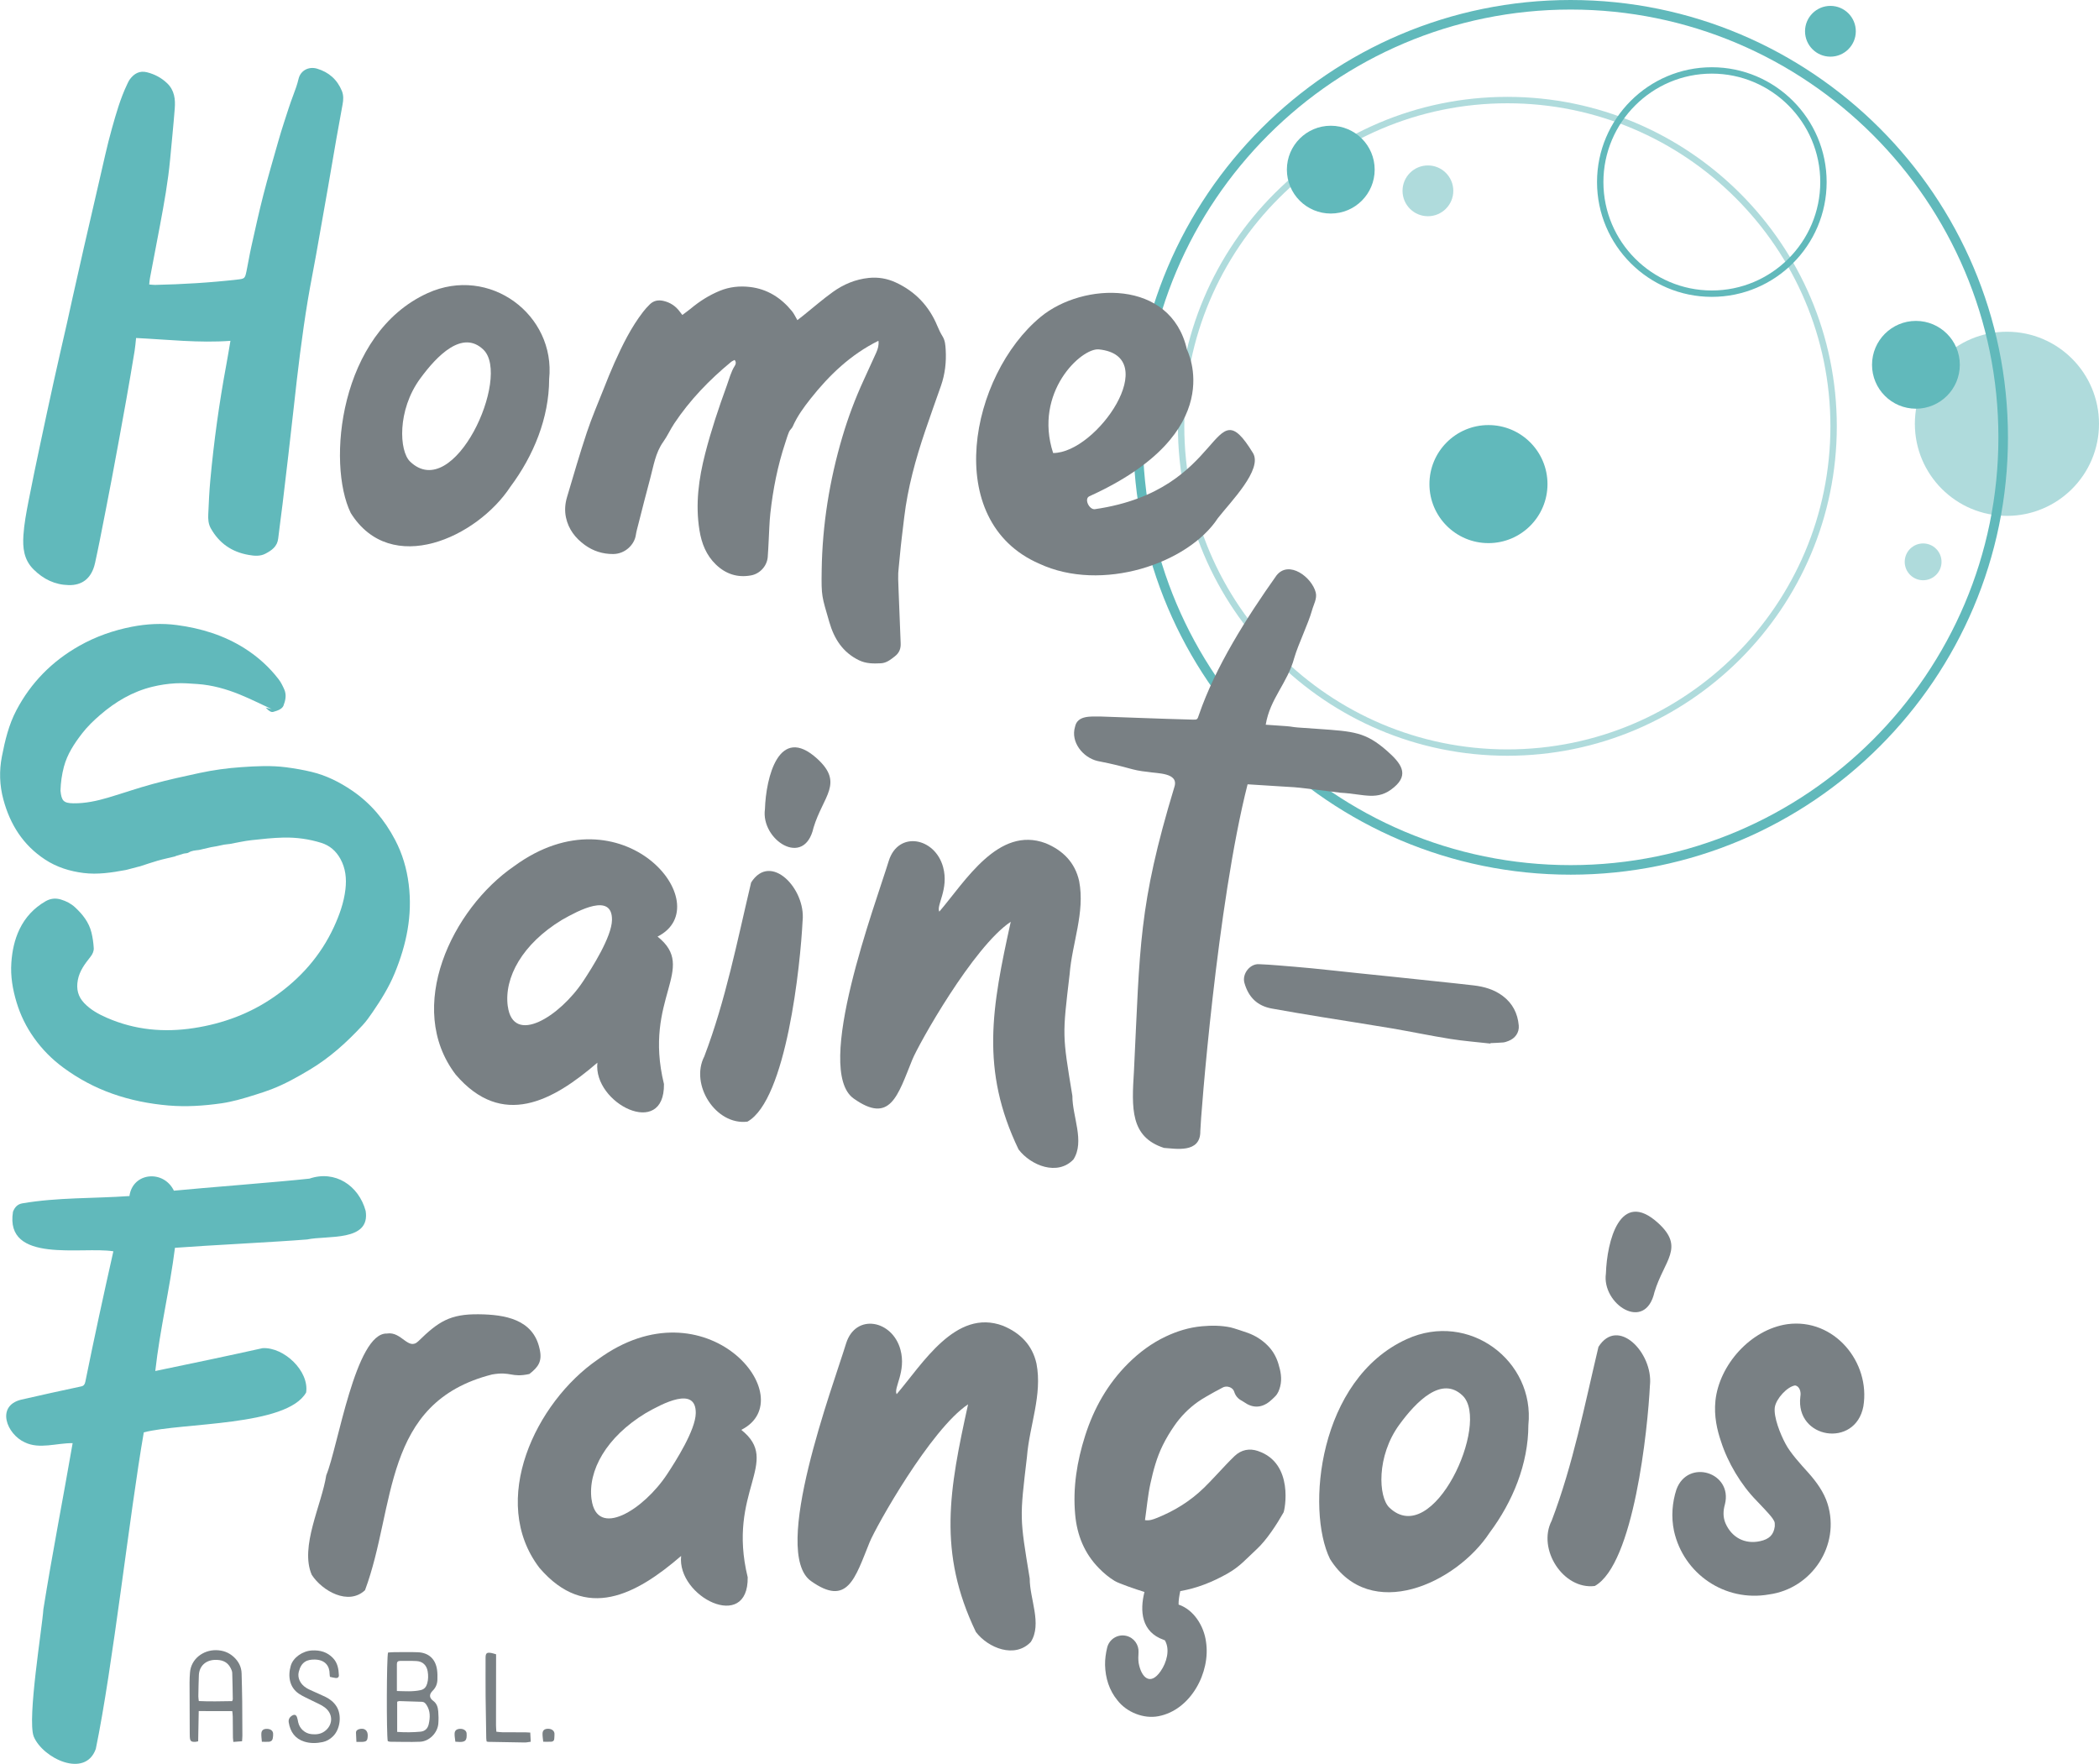 <?xml version="1.0" encoding="UTF-8"?>
<svg id="Ebene_2" xmlns="http://www.w3.org/2000/svg" viewBox="0 0 595.28 500.23">
  <defs>
    <style>
      .cls-1 {
        opacity: .5;
      }

      .cls-1, .cls-2 {
        fill: #61b9bb;
      }

      .cls-3 {
        fill: #798084;
      }
    </style>
  </defs>
  <g id="Calque_1">
    <g>
      <g>
        <circle class="cls-1" cx="569.17" cy="120.19" r="26.11"/>
        <circle class="cls-2" cx="422.13" cy="137.29" r="16.74"/>
        <path class="cls-1" d="M427.49,214.33c-51.52,0-93.43-41.91-93.43-93.43s41.91-93.43,93.43-93.43,93.43,41.91,93.43,93.43-41.91,93.43-93.43,93.43ZM427.49,29.29c-50.52,0-91.62,41.1-91.62,91.62s41.1,91.62,91.62,91.62,91.62-41.1,91.62-91.62-41.1-91.62-91.62-91.62Z"/>
        <path class="cls-2" d="M445.43,248.06c-68.39,0-124.03-55.64-124.03-124.03S377.04,0,445.43,0s124.03,55.64,124.03,124.03-55.64,124.03-124.03,124.03ZM445.43,2.71c-66.89,0-121.32,54.42-121.32,121.32s54.42,121.32,121.32,121.32,121.32-54.42,121.32-121.32S512.33,2.71,445.43,2.71Z"/>
        <circle class="cls-2" cx="543.36" cy="103.46" r="12.45"/>
        <circle class="cls-2" cx="519.11" cy="8.87" r="7.2"/>
        <path class="cls-2" d="M485.48,84.19c-17.95,0-32.56-14.61-32.56-32.56s14.61-32.56,32.56-32.56,32.56,14.61,32.56,32.56-14.61,32.56-32.56,32.56ZM485.48,20.88c-16.96,0-30.75,13.8-30.75,30.75s13.8,30.75,30.75,30.75,30.75-13.8,30.75-30.75-13.8-30.75-30.75-30.75Z"/>
        <circle class="cls-2" cx="377.41" cy="48.11" r="12.45"/>
        <circle class="cls-1" cx="404.96" cy="54.12" r="7.2"/>
        <circle class="cls-1" cx="545.4" cy="159.34" r="5.22"/>
      </g>
      <path class="cls-2" d="M75.35,200.67l1.71.44c-2.93-1.35-5.97-2.89-9.12-4.17-3.82-1.55-7.79-2.66-11.93-2.95-2.07-.14-4.15-.32-6.21-.2-2.23.12-4.44.45-6.64.99-5.61,1.38-10.38,4.22-14.69,7.92-1.87,1.6-3.68,3.35-5.18,5.29-2.21,2.86-4.22,5.89-5.17,9.48-.58,2.2-.89,4.42-.96,6.68,0,.04,0,.09,0,.13.29,2.85.87,3.5,3.69,3.54,3.34.04,6.58-.66,9.77-1.6,4.28-1.27,8.5-2.75,12.81-3.91,4.35-1.18,8.75-2.15,13.16-3.09,3.89-.83,7.82-1.38,11.79-1.65,4.27-.3,8.55-.52,12.82.04,2.41.32,4.81.73,7.17,1.3,4.17,1,7.93,2.89,11.48,5.3,5.29,3.6,9.23,8.34,12.18,13.94,2.08,3.95,3.32,8.15,3.88,12.61,1.11,8.83-.63,17.14-3.98,25.26-1.63,3.96-3.87,7.55-6.27,11.05-.87,1.27-1.77,2.55-2.81,3.67-4.48,4.85-9.34,9.25-15.05,12.65-3.46,2.07-6.97,4.04-10.74,5.5-1.52.59-3.08,1.09-4.64,1.58-1.68.53-3.37,1.05-5.07,1.49-1.49.38-3.01.72-4.53.94-4.99.71-10,1.05-15.04.62-5.45-.47-10.78-1.52-15.93-3.35-4.98-1.76-9.59-4.23-13.86-7.37-3.24-2.38-6.02-5.18-8.34-8.45-2.2-3.09-3.85-6.44-4.95-10.09-1.11-3.67-1.75-7.4-1.48-11.24.23-3.29.88-6.5,2.32-9.49,1.63-3.39,4.11-6.04,7.38-7.93,1.38-.79,2.8-.96,4.34-.5,1.51.45,2.86,1.14,4.02,2.21,2.15,1.99,3.93,4.23,4.65,7.12.36,1.45.57,2.95.66,4.44.05.9-.34,1.74-.96,2.52-1.56,1.97-3.08,3.96-3.56,6.56-.47,2.55.04,4.7,1.86,6.58,1.82,1.89,4.05,3.1,6.41,4.13,7.93,3.46,16.17,4.21,24.67,2.9,8.31-1.28,16.01-4.14,22.91-8.97,7.28-5.09,13-11.53,16.76-19.65,1.59-3.44,2.85-6.96,3.29-10.74.35-3.01.06-5.92-1.43-8.62-1.22-2.21-2.99-3.79-5.45-4.55-3.49-1.08-7.03-1.57-10.71-1.49-3.06.07-6.08.41-9.1.74-2.05.22-4.07.71-6.11,1.07-.52.09-1.06.09-1.58.19-.73.13-1.46.32-2.19.46-.52.1-1.05.16-1.56.27-.85.18-1.7.39-2.55.59-.3.07-.6.16-.9.2-1,.13-2.01.16-2.92.74-.38.24-.95.17-1.41.3-.71.19-1.42.42-2.12.64-.12.04-.23.13-.36.16-1.62.4-3.25.73-4.85,1.19-1.69.48-3.34,1.07-5.01,1.6-.25.08-.51.12-.77.19-.97.25-1.95.51-2.92.77-.13.03-.26.06-.39.09-3.95.73-7.93,1.35-11.96.84-3.9-.49-7.58-1.63-10.91-3.82-6.23-4.1-9.9-9.92-11.81-17.01-1.09-4.05-1.22-8.1-.42-12.21.88-4.54,1.96-9.04,4.12-13.13,4.12-7.82,10.11-13.89,17.83-18.25,4.67-2.64,9.67-4.39,14.9-5.41,4.22-.82,8.52-1.05,12.78-.48,6.86.91,13.41,2.91,19.29,6.66,3.67,2.34,6.9,5.24,9.56,8.71.66.86,1.16,1.88,1.6,2.88.69,1.56.35,3.14-.24,4.65-.17.44-.65.82-1.09,1.06-.55.31-1.18.47-1.79.66-.56.17-1.25-.21-2.14-1.21Z"/>
      <path class="cls-3" d="M249.1,96.66c-7.84,3.88-13.94,9.73-19.25,16.45-1.92,2.43-3.77,4.96-5.03,7.85-.23.54-.8.94-1.03,1.48-.43,1.01-.74,2.07-1.08,3.12-2.17,6.52-3.49,13.23-4.24,20.05-.28,2.55-.32,5.13-.47,7.69-.09,1.56-.14,3.12-.27,4.68-.21,2.54-2.21,4.74-4.72,5.2-3.85.71-7.18-.38-9.97-3.07-2.76-2.65-4.07-6-4.67-9.73-1.2-7.42-.21-14.65,1.64-21.82,1.68-6.53,3.82-12.92,6.13-19.26.69-1.89,1.16-3.86,2.26-5.58.3-.47.43-1.01-.06-1.64-.36.2-.73.33-1.01.57-6.17,5.09-11.68,10.8-16.13,17.48-1.11,1.67-1.93,3.54-3.09,5.16-2.25,3.14-2.75,6.86-3.72,10.42-1.16,4.27-2.23,8.57-3.33,12.86-.28,1.07-.58,2.14-.75,3.23-.41,2.65-3,5.3-6.41,5.32-2.99.02-5.68-.85-8.05-2.57-2.68-1.94-4.63-4.47-5.34-7.79-.42-1.96-.26-3.92.31-5.82,1.83-6.12,3.59-12.26,5.61-18.31,1.41-4.24,3.19-8.36,4.84-12.52.96-2.43,1.93-4.86,3-7.24,2.27-5.05,4.71-10.02,8.12-14.44.58-.75,1.23-1.47,1.91-2.13,1.1-1.08,2.45-1.3,3.92-.95,1.89.45,3.4,1.45,4.56,3.02.21.28.42.56.73.95.82-.62,1.64-1.18,2.4-1.81,2.49-2.08,5.22-3.8,8.21-5.03,2.74-1.13,5.64-1.44,8.59-1.09,4.91.58,8.77,3.05,11.86,6.81.6.72.99,1.61,1.57,2.59.6-.47,1.21-.94,1.81-1.42,2.75-2.2,5.41-4.53,8.27-6.58,3.01-2.16,6.39-3.58,10.14-3.97,2.67-.28,5.24.16,7.65,1.27,5.55,2.55,9.48,6.69,11.82,12.34.42,1.02.9,2.02,1.48,2.96.73,1.18.81,2.48.89,3.78.21,3.5-.18,6.94-1.35,10.27-1.5,4.27-3.03,8.52-4.48,12.81-2.7,7.97-4.93,16.06-5.93,24.44-.43,3.65-.91,7.3-1.24,10.96-.52,5.83-.58,3.93-.36,9.77.19,4.98.37,9.97.59,14.95.07,1.57-.35,2.75-1.67,3.78-1.22.95-2.37,1.88-3.96,1.96-2.11.1-4.16.12-6.19-.86-4.63-2.25-7.06-6.12-8.42-10.85-2.11-7.34-2.28-7.12-2.16-14.7.19-12.87,2.21-25.44,5.86-37.78,1.63-5.51,3.64-10.87,6.04-16.09,1.2-2.6,2.39-5.21,3.57-7.82.47-1.05.78-2.14.64-3.28Z"/>
      <path class="cls-2" d="M42.33,80.68c.71.05,1.18.13,1.65.12,7.78-.17,15.53-.63,23.27-1.51,2.14-.24,2.22-.28,2.67-2.45.47-2.25.83-4.53,1.33-6.78,1.11-4.96,2.19-9.94,3.46-14.86,1.3-5.08,2.79-10.11,4.22-15.16.51-1.8,1.06-3.59,1.64-5.37.84-2.6,1.66-5.21,2.63-7.76.57-1.49,1.1-2.96,1.47-4.54.56-2.39,2.88-3.6,5.25-2.9,3.33.99,5.72,3.09,7.04,6.33.5,1.23.44,2.51.2,3.79-.6,3.26-1.2,6.52-1.77,9.79-.81,4.64-1.59,9.29-2.4,13.93-1.11,6.33-2.22,12.66-3.35,18.98-.76,4.27-1.63,8.52-2.34,12.8-1.66,10.04-2.87,20.15-3.97,30.27-1,9.21-2.11,18.41-3.2,27.62-.38,3.24-.87,6.48-1.23,9.72-.25,2.3-1.86,3.4-3.64,4.33-1.5.78-3.13.63-4.72.35-4.78-.82-8.4-3.31-10.77-7.57-.68-1.22-.77-2.58-.71-3.91.14-3.26.29-6.53.59-9.78,1.01-10.94,2.51-21.82,4.52-32.62.41-2.21.77-4.42,1.18-6.84-8.96.66-17.82-.37-26.76-.8-.14,1.29-.22,2.46-.41,3.61-.76,4.6-1.53,9.19-2.35,13.77-1.34,7.48-2.7,14.96-4.11,22.43-1.13,6-2.32,11.98-3.5,17.97-.39,1.99-.83,3.98-1.25,5.97-.07.31-.15.63-.24.93-1.07,3.59-3.51,5.48-7.23,5.4-3.92-.09-7.18-1.66-9.99-4.46-2.79-2.77-3.1-6.19-2.87-9.68.21-3.25.83-6.48,1.45-9.68,1.04-5.42,2.19-10.81,3.33-16.21,1.29-6.08,2.59-12.15,3.93-18.21,1.19-5.39,2.44-10.76,3.66-16.14.52-2.3,1-4.6,1.52-6.9,1.08-4.81,2.15-9.62,3.25-14.42,1.44-6.32,2.9-12.63,4.37-18.94,1.16-4.95,2.2-9.94,3.58-14.83,1.2-4.27,2.41-8.55,4.34-12.58.23-.48.45-.98.77-1.41,1.21-1.63,2.75-2.51,4.86-1.98,2.17.55,4.07,1.55,5.71,3.12,2.08,2,2.35,4.52,2.15,7.13-.37,4.81-.87,9.6-1.31,14.4-.58,6.3-1.71,12.52-2.87,18.73-.93,5-1.9,9.99-2.85,14.99-.1.51-.13,1.04-.21,1.76Z"/>
      <path class="cls-2" d="M20.6,409.28c-4.57-.05-9.42,1.8-13.57-.23-5.13-2.31-8.21-10.25-1.12-12.08,5.69-1.29,11.39-2.58,17.1-3.78.74-.14,1.03-.57,1.19-1.32,2.5-12.38,5.18-24.68,7.95-37-8.88-1.44-30.85,3.63-28.47-11.21.5-1.3,1.28-2.13,2.61-2.38,10.04-1.73,20.29-1.36,30.42-2.08.92-6.76,9.69-7.54,12.61-1.52,8.36-.82,29.9-2.47,38.44-3.42,7.26-2.48,13.96,1.93,15.94,9.15,1.4,8.84-10.92,6.89-16.58,8.1-8.74.72-28.94,1.71-37.5,2.37-1.47,11.69-4.26,23.07-5.58,34.94,10.33-2.15,20.17-4.19,30.43-6.48,6.06-.35,13.26,6.49,12.35,12.57-5.5,9.68-35.06,8.47-46.04,11.31-4.03,23.2-8.82,66.71-13.61,89.77-3,8.46-15.06,2.68-17.62-3.54-1.85-5.06,2.42-30.82,2.75-36.05,2.51-15.75,5.59-31.41,8.3-47.12Z"/>
      <path class="cls-3" d="M186.48,265.62c11.53,9.14-4.15,17.38,1.82,41.81.22,15.72-20.14,5.53-18.88-6.05-12.67,10.94-27.01,18.76-40.19,3.37-14.47-19-1.05-46.99,16.55-59.08,30.7-22.52,58.45,11.02,40.7,19.95ZM144.01,285.35c1.51,11.26,14.77,2.96,21.43-7.15,2.42-3.67,8.06-12.51,8.12-17.31.1-7.78-9.34-2.78-14.21,0-11.19,6.8-16.43,16.33-15.35,24.46Z"/>
      <path class="cls-3" d="M210.23,405.51c11.53,9.14-4.15,17.38,1.82,41.81.22,15.72-20.14,5.53-18.88-6.05-12.67,10.94-27.01,18.76-40.19,3.37-14.47-19-1.05-46.99,16.55-59.08,30.7-22.52,58.45,11.02,40.7,19.95ZM167.77,425.23c1.51,11.26,14.77,2.96,21.43-7.15,2.42-3.67,8.06-12.51,8.12-17.31.1-7.78-9.34-2.78-14.21,0-11.19,6.8-16.43,16.33-15.35,24.46Z"/>
      <path class="cls-3" d="M155.74,107.52c-.02,11.04-4.44,21.75-10.99,30.52-9.45,14.41-33.88,25.65-45.27,7.46-6.85-13.99-3.31-50.95,21.78-62.36,17.6-8.01,36.38,6.17,34.48,24.38ZM116.31,130.91c12.42,11.91,28.74-24.04,20.79-31.74-5.94-5.75-13.17,1.67-17.96,8.23-6.52,8.93-5.96,20.51-2.83,23.51Z"/>
      <path class="cls-3" d="M109.75,378.19c4.17-.67,6.02,4.99,8.9,2.17,5.69-5.57,8.99-7.72,17.11-7.63,7.33.08,15.45,1.36,17.27,9.8.8,3.47-.26,5.09-2.9,7.14-5.19,1.13-5.17-.83-10.6.14-31.3,7.95-27.2,37.53-36.01,61.17-4.71,4.45-12.15.21-15.11-4.36-3.44-7.97,2.81-19.78,4.12-28.25,3.27-7.72,8.29-40.56,17.22-40.17Z"/>
      <path class="cls-3" d="M422.7,295.96c-3.79-.43-7.61-.72-11.38-1.32-5.6-.89-11.16-2.07-16.75-3.02-6.59-1.12-13.19-2.11-19.79-3.19-4.71-.77-9.42-1.56-14.11-2.41-4.11-.75-6.6-3.21-7.75-7.27-.71-2.53,1.52-5.41,4.06-5.31,1.81.07,3.62.19,5.42.34,3.21.26,6.42.52,9.62.83,4.4.43,8.8.93,13.2,1.39,3.3.35,6.61.67,9.91,1.02,4.2.44,8.4.88,12.6,1.33,3.4.36,6.8.71,10.2,1.11,2.98.35,5.82,1.16,8.26,3,2.78,2.09,4.23,4.95,4.53,8.36.18,2.02-1.02,3.69-2.95,4.41-.47.18-.96.36-1.45.41-1.2.11-2.41.13-3.62.19,0,.05-.02.09-.02.14Z"/>
      <path class="cls-3" d="M227.62,261.07c-.61,12.56-4.59,50.9-15.65,57.03-8.96,1.11-16.36-10.48-12.23-18.5,6.09-15.99,9.34-32.76,13.28-49.32,5.51-8.71,15.48,1.72,14.61,10.79Z"/>
      <path class="cls-3" d="M216.94,229.46c.28-8.9,3.93-24.22,14.83-14.28,7.61,6.95,1.67,10.55-1.05,19.54-2.61,11.62-15.03,3.41-13.78-5.25Z"/>
      <path class="cls-3" d="M467.93,392.76c-.61,12.56-4.59,50.9-15.65,57.03-8.96,1.11-16.36-10.48-12.23-18.5,6.09-15.99,9.34-32.76,13.28-49.32,5.51-8.71,15.48,1.72,14.61,10.79Z"/>
      <path class="cls-3" d="M455.44,361.15c.28-8.9,3.93-24.22,14.83-14.28,7.61,6.95,1.67,10.55-1.05,19.54-2.61,11.62-15.03,3.41-13.78-5.25Z"/>
      <g>
        <path class="cls-3" d="M110.06,468.66c.53-.03,1.1-.1,1.66-.1,2.26,0,4.52-.07,6.78.02,3.09.12,5.03,1.93,5.45,4.99.13.93.13,1.89.1,2.83-.04,1.18-.46,2.22-1.34,3.09-1.05,1.04-1,2.03.15,2.87,1.05.77,1.33,1.86,1.43,3.01.1,1.14.11,2.31.02,3.45-.21,2.62-2.55,5.03-5.17,5.14-2.83.12-5.67.01-8.51,0-.23,0-.46-.12-.66-.17-.39-1.96-.33-23.77.08-25.12ZM112.64,491.17c2.34.16,4.46.13,6.58-.06,1.35-.12,2.1-.93,2.37-2.14.41-1.87.5-3.72-.63-5.45-.35-.54-.7-.87-1.33-.89-2.13-.07-4.26-.14-6.39-.2-.22,0-.45.13-.6.18v8.56ZM112.55,479.57c2.37.06,4.56.23,6.75-.25,1.07-.24,1.58-.92,1.86-1.9.32-1.13.32-2.28.13-3.42-.29-1.73-1.41-2.82-3.15-2.92-1.56-.09-3.12-.02-4.68-.04-.63,0-.9.29-.9.89,0,2.46,0,4.93,0,7.64Z"/>
        <path class="cls-3" d="M68.66,493.82c-.86.07-1.62.12-2.49.19-.05-.49-.1-.84-.11-1.2-.02-1.98-.02-3.95-.05-5.93,0-.48-.08-.97-.13-1.6-3.19,0-6.29,0-9.52-.02-.06,2.98-.11,5.76-.16,8.58-.36.07-.6.14-.83.15-1.18.04-1.46-.21-1.54-1.38-.02-.37-.02-.74-.02-1.11-.02-4.77-.05-9.55-.05-14.32,0-.94.05-1.89.12-2.83.3-3.9,3.74-6.4,7.37-6.36,1.93.02,3.63.62,5.06,1.94,1.36,1.26,2.16,2.79,2.21,4.66.07,2.63.14,5.27.17,7.9.04,3.25.04,6.5.05,9.75,0,.45-.05.9-.09,1.57ZM65.84,482.44c.1-.28.18-.39.18-.5-.04-2.51-.07-5.01-.16-7.52-.02-.47-.24-.96-.46-1.38-.95-1.85-2.57-2.37-4.54-2.29-2.55.11-4.34,1.76-4.46,4.31-.09,2.01-.11,4.03-.15,6.04,0,.4.08.8.13,1.32,3.23.17,6.36.05,9.46.02Z"/>
        <path class="cls-3" d="M93.57,475.55c-.04-.34-.09-.58-.09-.82,0-2.18-1.19-3.94-4-4.07-2.4-.11-4.06.67-4.75,3.49-.42,1.7.41,3.44,2.09,4.51.65.42,1.38.71,2.09,1.04,1.15.53,2.33,1.02,3.47,1.58,1.23.61,2.29,1.46,3.04,2.64,1.58,2.46,1.09,6.52-1.02,8.54-.82.79-1.75,1.35-2.87,1.59-1.76.37-3.54.41-5.24-.13-2.56-.8-3.96-2.72-4.4-5.43-.14-.87.24-1.52.98-1.96.63-.37,1.11-.23,1.36.47.17.46.24.96.34,1.44.41,1.83,1.92,3.18,3.77,3.37,1.3.13,2.54.02,3.65-.76,2.36-1.64,2.7-4.82.16-6.79-1.02-.79-2.29-1.26-3.45-1.86-1.31-.68-2.69-1.23-3.91-2.04-2.65-1.77-3.21-4.89-2.33-7.94.67-2.34,3.36-4.21,6.03-4.35,2.29-.12,4.3.44,5.93,2.14,1.33,1.38,1.61,3.1,1.69,4.89.02.56-.35.84-.88.79-.56-.05-1.1-.22-1.66-.33Z"/>
        <path class="cls-3" d="M150.38,491.35c.05.86.09,1.67.14,2.61-.62.08-1.17.22-1.73.21-3.45-.04-6.9-.11-10.35-.18-.12,0-.23-.06-.43-.11-.04-.3-.11-.61-.11-.93-.07-3.9-.14-7.8-.18-11.71-.03-3.7-.01-7.4-.01-11.09,0-1.31.34-1.59,1.64-1.36.4.07.78.21,1.34.37,0,.48,0,1,0,1.52,0,6.2-.02,12.41-.02,18.61,0,.57.06,1.13.1,1.83.63.06,1.18.14,1.74.15,2.18.02,4.36.01,6.53.02.4,0,.81.04,1.33.07Z"/>
        <path class="cls-3" d="M101.08,494.01c-.04-.94-.09-1.75-.12-2.56-.02-.59.32-.88.85-1.05,1.49-.46,2.55.33,2.48,1.88-.06,1.43-.33,1.69-1.77,1.73-.41.01-.81,0-1.45,0Z"/>
        <path class="cls-3" d="M154.06,493.96c-.08-.82-.21-1.54-.2-2.26.01-.95.53-1.39,1.49-1.42,1.03-.03,1.82.5,1.9,1.34.04.48-.05.98-.06,1.47-.01.56-.34.83-.84.86-.69.04-1.38.01-2.28.01Z"/>
        <path class="cls-3" d="M74.27,493.98c-.07-.92-.19-1.65-.15-2.37.05-.92.61-1.32,1.6-1.3,1.02.02,1.68.5,1.74,1.35.03.44-.03.9-.1,1.34-.1.6-.51.93-1.1.97-.6.04-1.21,0-1.99,0Z"/>
        <path class="cls-3" d="M129.14,493.95c-.09-.83-.23-1.51-.22-2.2,0-.93.51-1.38,1.47-1.45.99-.07,1.89.45,1.94,1.28.12,1.93-.27,2.45-1.96,2.44-.36,0-.72-.04-1.22-.07Z"/>
      </g>
      <path class="cls-3" d="M355.34,128.47c-11.9-19.49-7.41,10.52-44.81,15.93-1.62.23-3.16-2.94-1.58-3.66,39.98-18.13,27.74-41.29,27.65-41.67-4.54-19.96-29.47-19.11-41.47-9.2-20,16.51-28.28,57.87-.4,69.99,17.68,8.25,42.23,0,50.68-12.94,3.58-4.58,12.76-13.8,9.93-18.45ZM311.65,99.09c18.21,1.87-.53,29.39-12.98,29.39-5.61-17.23,8.03-29.89,12.98-29.39Z"/>
      <path class="cls-3" d="M393.34,212.93c-6.08-5.34-9.47-5.5-19.37-6.2-12.64-.8-2.37-.4-15.01-1.2,1.24-7.49,6.15-11.7,8.12-19.03,1.13-3.86,3.94-9.57,5.02-13.44.44-1.63,1.48-3.3,1.05-5.02-1.09-4.33-7.62-9.3-11.14-4.83-8.46,11.93-17.32,25.91-22.02,39.6-.39,1.23-.46,1.32-1.68,1.28-10.64-.28-19.1-.66-26.34-.89-2.6.02-6.44-.37-7.09,2.93-1.31,4.32,2.24,8.71,6.37,9.69,9.36,1.83,9.24,2.58,14.34,3.1,2.55.47,8.77.16,7.48,4.23-10.25,33.84-9.74,45.27-11.48,80.65-.65,10.52-1.08,18.63,8.52,21.75,3.17.18,10.4,1.66,10.3-4.77.07-3.58,4.78-64.51,13.41-98.35,17.68,1.21,8.76.2,26.35,2.39,6.76.36,10.52,2.45,15.18-1.55,4.42-3.71,1.92-6.89-2.02-10.35Z"/>
      <path class="cls-3" d="M266.39,258.54c7.35-8.57,16.75-24.44,30.16-19.4,4.84,2,8.32,5.42,9.5,10.74,1.71,8.86-2.01,17.6-2.7,26.4-2.08,17.61-2.09,17.04.78,34.52-.03,5.8,3.57,12.88.31,18.01-4.52,4.77-12.09,1.74-15.57-2.82-10.9-22.64-7.55-40.38-2.22-64.57-10.64,7.08-26.15,34.73-27.93,39.13-4.15,10.24-6.25,18.35-16.62,10.99-11.49-8.17,6.26-55.28,9.96-67.41,2.72-8.63,13.13-6.63,15.41,1.79,1.69,6.24-2.02,10.86-1.08,12.62Z"/>
      <path class="cls-3" d="M433.45,404.15c-.02,11.04-4.44,21.75-10.99,30.52-9.45,14.41-33.88,25.65-45.27,7.46-6.85-13.99-3.31-50.95,21.78-62.36,17.6-8.01,36.38,6.17,34.48,24.38ZM394.02,427.55c12.42,11.91,28.74-24.04,20.79-31.74-5.94-5.75-13.17,1.67-17.96,8.23-6.52,8.93-5.96,20.51-2.83,23.51Z"/>
      <path class="cls-3" d="M356.75,411.5c-2.39-.8-4.7-.38-6.6,1.42-.84.79-1.64,1.63-2.44,2.46-2.09,2.19-4.1,4.45-6.26,6.56-3.87,3.77-8.38,6.57-13.39,8.56-1,.4-2.03.81-3.34.61.51-3.53.8-7,1.54-10.37.81-3.71,1.78-7.38,3.5-10.86.96-1.95,2.07-3.79,3.29-5.54,1.8-2.62,4.04-4.9,6.64-6.75,1.51-1.07,3.17-1.93,4.77-2.86.73-.42,1.51-.75,2.23-1.19,1.13-.69,2.93-.15,3.32,1.12.37,1.19,1.07,2.03,2.16,2.58.22.11.44.25.64.4,2.42,1.73,4.85,1.7,7.19-.12.59-.46,1.13-1,1.66-1.53.76-.77,1.12-1.72,1.4-2.78.58-2.26.12-4.43-.53-6.52-.59-1.91-1.58-3.67-3.06-5.14-1.61-1.6-3.44-2.75-5.56-3.53-.66-.24-4.12-1.41-4.95-1.58-2.69-.55-5.37-.56-8.1-.31-3.62.32-7.04,1.39-10.24,2.9-3.97,1.87-7.5,4.49-10.64,7.61-5.84,5.8-9.76,12.76-12.24,20.55-2.31,7.26-3.51,14.69-2.82,22.33.52,5.84,2.61,11.03,6.78,15.26,1.34,1.36,2.79,2.59,4.45,3.59,1.1.67,5.87,2.33,8.42,3.11-1.36,5.41-.86,11.35,5.42,13.56.33.12.45.18.49.21.07.06-.12-.05-.1-.02,1.51,2.63.47,6.28-1.2,8.69-2.96,4.31-5.51,1.82-6.25-2.28-.14-.95-.12-2.01-.04-3.02.14-2.16-1.29-4.17-3.46-4.69-2.43-.58-4.86.92-5.44,3.35-.38,1.59-.62,3.24-.59,4.94.09,3.59,1.14,7.14,3.55,10.04,2.56,3.3,7.37,5.29,11.62,4.45,9.19-1.76,14.79-12.5,13.46-21.09-.57-4.46-3.47-9.12-7.78-10.56-.03-1.2.19-2.48.48-3.83,4.74-.8,9.15-2.58,13.36-4.95,3.57-2.02,5.3-4.15,8.31-6.92,2.82-2.6,5.7-7.05,7.61-10.42.34-.59,3.07-13.96-7.22-17.42ZM334.28,455.93s0-.1-.01-.15c0,.02.02.04.02.05.11.28.04.29,0,.09Z"/>
      <path class="cls-3" d="M510.58,396.08c.28-1.38-.25-2.96-1.48-3.17-2.23.34-5.35,3.71-5.76,6.18-.39,2.76,1.56,7.63,3.02,10.34,1.37,2.63,4.34,5.87,6.5,8.26,2.24,2.51,4.42,5.49,5.44,8.78,3.69,11.8-4.49,24.09-16.63,25.72-12.44,2.19-24.19-5.78-26.92-18-.85-4.05-.5-8.12.69-11.78,3.25-8.82,16.02-4.86,13.75,4.22-.55,1.91-.54,3.67.14,5.32,1.76,4.09,5.49,6.05,9.77,5.14,2.65-.56,3.91-1.8,4.23-4.2,0-1.34.06-1.14-.63-2.26-.99-1.4-3.41-3.81-4.62-5.12-4.32-4.42-8.1-10.71-10.02-16.77-1.06-3.11-2.02-7.09-1.56-11.52,1.08-10.11,9.95-20.17,20.39-21.68,13.29-1.79,23.63,10.79,21.56,23.32-2.26,11.92-19.35,9.23-17.87-2.78h0Z"/>
      <path class="cls-3" d="M254.29,395.39c7.35-8.57,16.75-24.44,30.16-19.4,4.84,2,8.32,5.42,9.5,10.74,1.71,8.86-2.01,17.6-2.7,26.4-2.08,17.61-2.09,17.04.78,34.52-.03,5.8,3.57,12.88.31,18.01-4.52,4.77-12.09,1.74-15.57-2.82-10.9-22.64-7.55-40.38-2.22-64.57-10.64,7.08-26.15,34.73-27.93,39.13-4.15,10.24-6.25,18.35-16.62,10.99-11.49-8.17,6.26-55.28,9.96-67.41,2.72-8.63,13.13-6.63,15.41,1.79,1.69,6.24-2.02,10.86-1.08,12.62Z"/>
    </g>
  </g>
</svg>